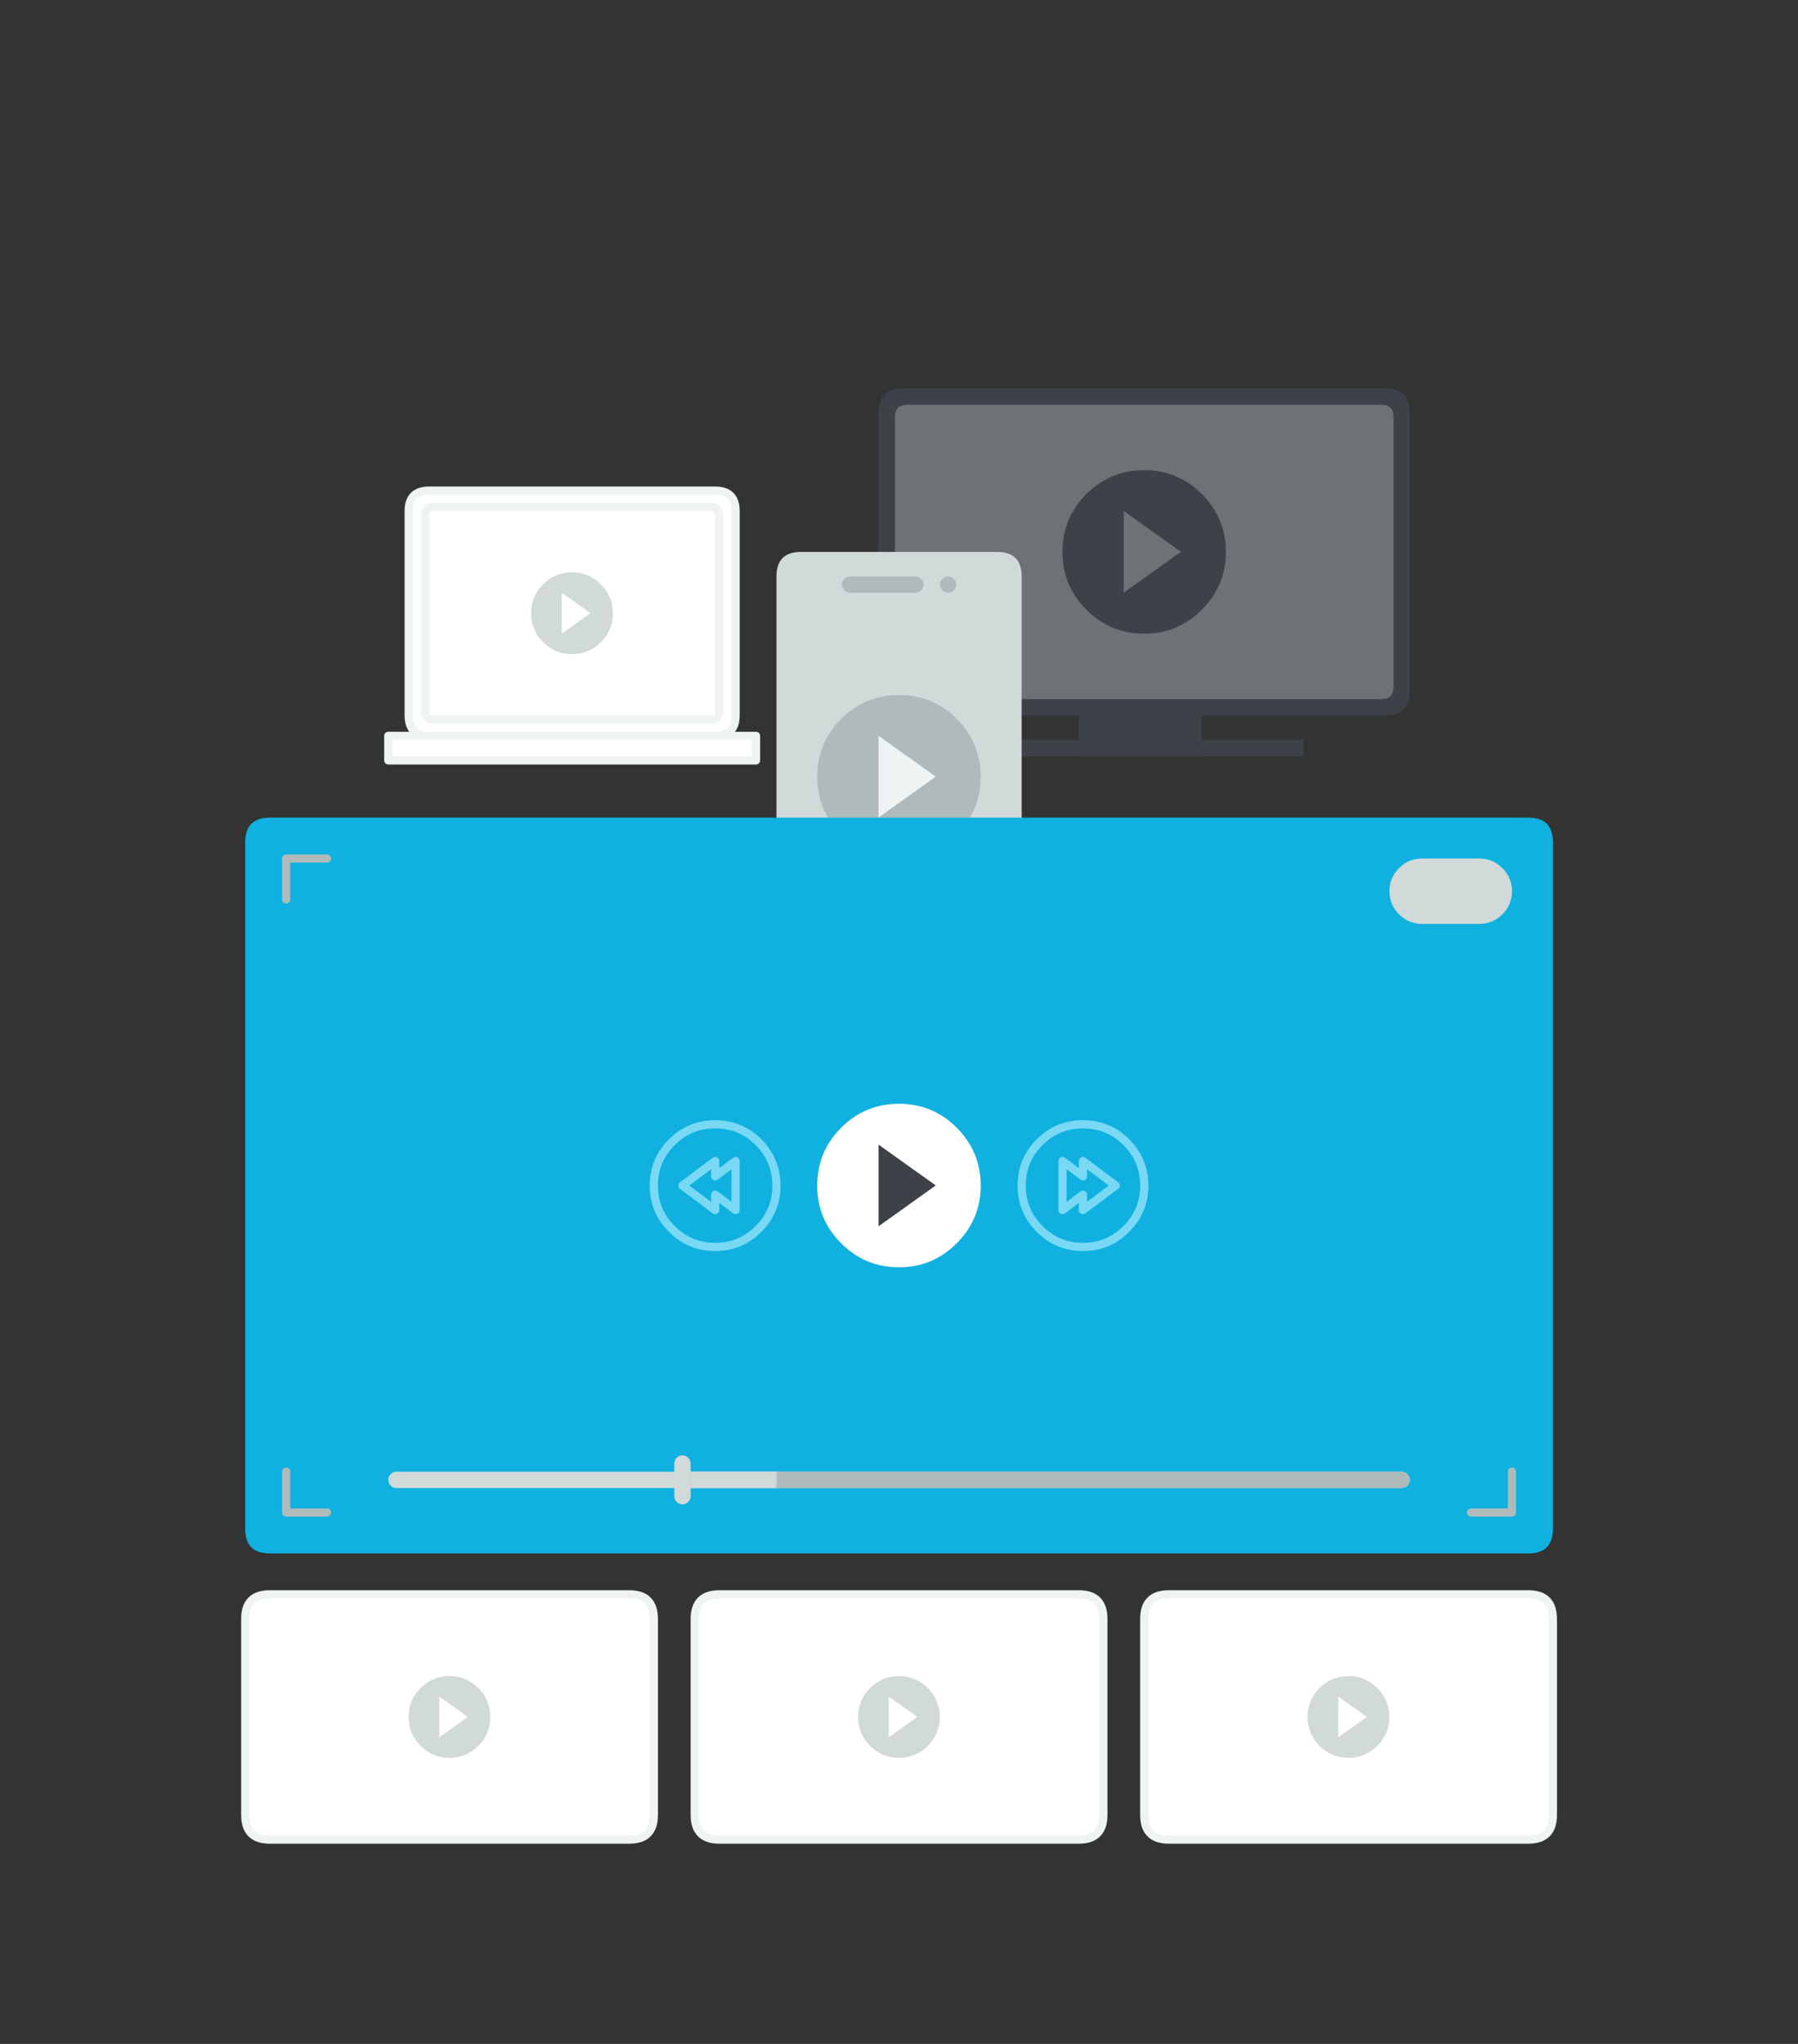 <?xml version="1.0" encoding="utf-8"?>
<!-- Generator: Adobe Illustrator 15.0.0, SVG Export Plug-In . SVG Version: 6.00 Build 0)  -->
<!DOCTYPE svg PUBLIC "-//W3C//DTD SVG 1.1//EN" "http://www.w3.org/Graphics/SVG/1.1/DTD/svg11.dtd">
<svg version="1.1" id="Vrstva_1" xmlns="http://www.w3.org/2000/svg" xmlns:xlink="http://www.w3.org/1999/xlink" x="0px" y="0px"
	 width="440px" height="500px" viewBox="0 0 440 500" enable-background="new 0 0 440 500" xml:space="preserve">
<rect x="0" y="0" width="440" height="500" fill="#333333" stroke="none"/>
<g>
	<path fill-rule="evenodd" clip-rule="evenodd" fill="#FFFFFF" d="M66.013,390.014h88c4,0,6,2,6,6v48c0,4-2,6-6,6h-88c-4,0-6-2-6-6
		v-48C60.013,392.014,62.013,390.014,66.013,390.014z"/>
	
		<path fill-rule="evenodd" clip-rule="evenodd" fill="none" stroke="#EEF3F3" stroke-width="2" stroke-linecap="round" stroke-linejoin="round" stroke-miterlimit="3" d="
		M66.013,390.014c-4,0-6,2-6,6v48c0,4,2,6,6,6h88c4,0,6-2,6-6v-48c0-4-2-6-6-6H66.013z"/>
	<path fill-rule="evenodd" clip-rule="evenodd" fill="#FFFFFF" d="M176.013,390.014h88.001c4,0,6,2,6,6v48c0,4-2,6-6,6h-88.001
		c-4,0-6-2-6-6v-48C170.013,392.014,172.013,390.014,176.013,390.014z"/>
	
		<path fill-rule="evenodd" clip-rule="evenodd" fill="none" stroke="#EEF3F3" stroke-width="2" stroke-linecap="round" stroke-linejoin="round" stroke-miterlimit="3" d="
		M176.013,390.014c-4,0-6,2-6,6v48c0,4,2,6,6,6h88.001c4,0,6-2,6-6v-48c0-4-2-6-6-6H176.013z"/>
	<path fill-rule="evenodd" clip-rule="evenodd" fill="#FFFFFF" d="M286.014,390.014h88c4,0,6,2,6,6v48c0,4-2,6-6,6h-88c-4,0-6-2-6-6
		v-48C280.014,392.014,282.014,390.014,286.014,390.014z"/>
	
		<path fill-rule="evenodd" clip-rule="evenodd" fill="none" stroke="#EEF3F3" stroke-width="2" stroke-linecap="round" stroke-linejoin="round" stroke-miterlimit="3" d="
		M286.014,390.014c-4,0-6,2-6,6v48c0,4,2,6,6,6h88c4,0,6-2,6-6v-48c0-4-2-6-6-6H286.014z"/>
	<polygon fill-rule="evenodd" clip-rule="evenodd" fill="#FFFFFF" points="114.488,419.99 107.488,425.016 107.488,415.016 	"/>
	<path fill-rule="evenodd" clip-rule="evenodd" fill="#D1D9D9" d="M117.038,427.09c-1.95,1.949-4.3,2.926-7.05,2.926
		c-2.767,0-5.125-0.977-7.075-2.926c-1.95-1.949-2.925-4.309-2.925-7.074c0-2.768,0.975-5.125,2.925-7.076
		c1.95-1.949,4.309-2.924,7.075-2.924c2.75,0,5.1,0.975,7.05,2.924c1.967,1.951,2.95,4.309,2.95,7.076
		C119.988,422.781,119.005,425.141,117.038,427.09z M114.488,419.99l-7-4.975v10L114.488,419.99z"/>
	<polygon fill-rule="evenodd" clip-rule="evenodd" fill="#FFFFFF" points="224.489,419.99 217.488,425.016 217.488,415.016 	"/>
	<path fill-rule="evenodd" clip-rule="evenodd" fill="#D1D9D9" d="M224.489,419.99l-7-4.975v10L224.489,419.99z M227.037,427.09
		c-1.949,1.949-4.299,2.926-7.049,2.926c-2.767,0-5.125-0.977-7.075-2.926c-1.95-1.949-2.925-4.309-2.925-7.074
		c0-2.768,0.975-5.125,2.925-7.076c1.95-1.949,4.309-2.924,7.075-2.924c2.75,0,5.1,0.975,7.049,2.924
		c1.967,1.951,2.951,4.309,2.951,7.076C229.989,422.781,229.004,425.141,227.037,427.09z"/>
	<polygon fill-rule="evenodd" clip-rule="evenodd" fill="#FFFFFF" points="334.489,419.99 327.489,425.016 327.489,415.016 	"/>
	<path fill-rule="evenodd" clip-rule="evenodd" fill="#D1D9D9" d="M337.037,427.09c-1.949,1.949-4.299,2.926-7.049,2.926
		c-2.768,0-5.125-0.977-7.076-2.926c-1.949-1.949-2.924-4.309-2.924-7.074c0-2.768,0.975-5.125,2.924-7.076
		c1.951-1.949,4.309-2.924,7.076-2.924c2.75,0,5.1,0.975,7.049,2.924c1.967,1.951,2.951,4.309,2.951,7.076
		C339.989,422.781,339.004,425.141,337.037,427.09z M334.489,419.99l-7-4.975v10L334.489,419.99z"/>
	<g>
		<path fill-rule="evenodd" clip-rule="evenodd" fill="#FFFFFF" d="M100.013,125.014c0-3.333,1.667-5,5-5h70c3.333,0,5,1.667,5,5v50
			c0,3.333-1.667,5-5,5h-70c-3.333,0-5-1.667-5-5V125.014z"/>
		
			<path fill-rule="evenodd" clip-rule="evenodd" fill="none" stroke="#EEF3F3" stroke-width="2" stroke-linecap="round" stroke-linejoin="round" stroke-miterlimit="3" d="
			M100.013,125.014v50c0,3.333,1.667,5,5,5h70c3.333,0,5-1.667,5-5v-50c0-3.333-1.667-5-5-5h-70
			C101.679,120.014,100.013,121.681,100.013,125.014z"/>
		<path fill-rule="evenodd" clip-rule="evenodd" fill="#FFFFFF" d="M104.013,126.014c0-1.333,0.667-2,2-2h68c1.333,0,2,0.667,2,2v48
			c0,1.333-0.667,2-2,2h-68c-1.333,0-2-0.667-2-2V126.014z"/>
		
			<path fill-rule="evenodd" clip-rule="evenodd" fill="none" stroke="#EEF3F3" stroke-width="2" stroke-linecap="round" stroke-linejoin="round" stroke-miterlimit="3" d="
			M104.013,126.014v48c0,1.333,0.667,2,2,2h68c1.333,0,2-0.667,2-2v-48c0-1.333-0.667-2-2-2h-68
			C104.679,124.014,104.013,124.681,104.013,126.014z"/>
		<rect x="95.013" y="180.014" fill-rule="evenodd" clip-rule="evenodd" fill="#FFFFFF" width="90" height="6"/>
		
			<rect x="95.013" y="180.014" fill-rule="evenodd" clip-rule="evenodd" fill="none" stroke="#EEF3F3" stroke-width="2" stroke-linecap="round" stroke-linejoin="round" stroke-miterlimit="3" width="90" height="6"/>
		<g>
			<path fill-rule="evenodd" clip-rule="evenodd" fill="#3C4248" d="M221.014,95.014h118c4,0,6,2,6,6v68c0,4-2,6-6,6h-118
				c-4,0-6-2-6-6v-68C215.013,97.014,217.013,95.014,221.014,95.014z"/>
			<path fill-rule="evenodd" clip-rule="evenodd" fill="#6D7277" d="M219.013,102.014c0-2,1-3,3-3h116c2,0,3,1,3,3v66c0,2-1,3-3,3
				h-116c-2,0-3-1-3-3V102.014z"/>
			<path fill-rule="evenodd" clip-rule="evenodd" fill="#3C4248" d="M299.99,135.016c0,5.519-1.957,10.228-5.873,14.125
				c-3.896,3.916-8.605,5.874-14.125,5.874s-10.238-1.958-14.154-5.874c-3.896-3.897-5.846-8.606-5.846-14.125
				c0-5.52,1.949-10.237,5.846-14.153c3.916-3.897,8.635-5.846,14.154-5.846s10.229,1.949,14.125,5.846
				C298.033,124.778,299.99,129.496,299.99,135.016z"/>
			<polygon fill-rule="evenodd" clip-rule="evenodd" fill="#6D7277" points="274.992,144.987 274.992,125.003 288.99,134.987 			"/>
			<rect x="239.014" y="181.014" fill-rule="evenodd" clip-rule="evenodd" fill="#3C4248" width="80" height="4"/>
			<rect x="264.014" y="175.014" fill-rule="evenodd" clip-rule="evenodd" fill="#3C4248" width="30" height="10"/>
		</g>
		<g>
			<path fill-rule="evenodd" clip-rule="evenodd" fill="#D1D9D9" d="M196.013,135.014h48.001c4,0,6,2,6,6v98c0,4-2,6-6,6h-48.001
				c-4,0-6-2-6-6v-98C190.013,137.014,192.013,135.014,196.013,135.014z"/>
			<path fill-rule="evenodd" clip-rule="evenodd" fill="#AFBBBB" d="M223.514,226.464c1,1,1.5,2.183,1.5,3.55s-0.5,2.533-1.5,3.5
				c-0.967,1-2.135,1.5-3.5,1.5c-1.367,0-2.551-0.5-3.551-1.5c-0.967-0.967-1.449-2.133-1.449-3.5s0.482-2.55,1.449-3.55
				c1-0.967,2.184-1.45,3.551-1.45C221.379,225.014,222.547,225.498,223.514,226.464z"/>
			<g>
				<path fill-rule="evenodd" clip-rule="evenodd" fill="#AFBBBB" d="M208.013,145.014c-0.533,0-1-0.2-1.4-0.6
					c-0.4-0.4-0.6-0.867-0.6-1.4s0.2-1,0.6-1.4s0.867-0.6,1.4-0.6h16.001c0.533,0,1,0.2,1.398,0.6c0.4,0.4,0.602,0.867,0.602,1.4
					s-0.201,1-0.602,1.4c-0.398,0.4-0.865,0.6-1.398,0.6H208.013z"/>
				<path fill-rule="evenodd" clip-rule="evenodd" fill="#AFBBBB" d="M233.412,144.414c-0.398,0.4-0.865,0.6-1.398,0.6
					s-1-0.2-1.4-0.6c-0.4-0.4-0.6-0.867-0.6-1.4s0.199-1,0.6-1.4s0.867-0.6,1.4-0.6s1,0.2,1.398,0.6c0.4,0.4,0.602,0.867,0.602,1.4
					S233.813,144.014,233.412,144.414z"/>
			</g>
		</g>
		<path fill-rule="evenodd" clip-rule="evenodd" fill="#AFBBBB" d="M239.99,190.016c0,5.519-1.957,10.228-5.873,14.125
			c-3.896,3.916-8.605,5.874-14.125,5.874c-5.52,0-10.238-1.958-14.154-5.874c-3.897-3.897-5.845-8.606-5.845-14.125
			c0-5.52,1.948-10.237,5.845-14.153c3.916-3.897,8.634-5.846,14.154-5.846c5.52,0,10.229,1.949,14.125,5.846
			C238.033,179.778,239.99,184.496,239.99,190.016z"/>
		<polygon fill-rule="evenodd" clip-rule="evenodd" fill="#EEF3F3" points="214.992,199.987 214.992,180.003 228.99,189.987 		"/>
		<polygon fill-rule="evenodd" clip-rule="evenodd" fill="#FFFFFF" points="144.488,149.989 137.488,155.015 137.488,145.015 		"/>
		<path fill-rule="evenodd" clip-rule="evenodd" fill="#D1D9D9" d="M144.488,149.989l-7-4.975v10L144.488,149.989z M147.038,157.089
			c-1.95,1.95-4.3,2.925-7.05,2.925c-2.767,0-5.125-0.975-7.075-2.925c-1.95-1.95-2.925-4.308-2.925-7.075s0.975-5.125,2.925-7.075
			c1.95-1.95,4.309-2.925,7.075-2.925c2.75,0,5.1,0.975,7.05,2.925c1.967,1.95,2.95,4.309,2.95,7.075
			S149.005,155.14,147.038,157.089z"/>
	</g>
	<path fill-rule="evenodd" clip-rule="evenodd" fill="#10B1E0" d="M380.014,374.014c0,4-2,6-6,6H66.013c-4,0-6-2-6-6v-168
		c0-4,2-6,6-6h308.001c4,0,6,2,6,6V374.014z"/>
	<path fill-rule="evenodd" clip-rule="evenodd" fill="#FFFFFF" d="M239.99,290.016c0,5.52-1.957,10.227-5.873,14.125
		c-3.896,3.916-8.605,5.873-14.125,5.873c-5.52,0-10.238-1.957-14.154-5.873c-3.897-3.898-5.845-8.605-5.845-14.125
		s1.948-10.238,5.845-14.154c3.916-3.896,8.634-5.846,14.154-5.846c5.52,0,10.229,1.949,14.125,5.846
		C238.033,279.777,239.99,284.496,239.99,290.016z"/>
	<polygon fill-rule="evenodd" clip-rule="evenodd" fill="#3C4248" points="214.992,299.986 214.992,280.004 228.99,289.986 	"/>
	<path fill-rule="evenodd" clip-rule="evenodd" fill="#EEF3F3" fill-opacity="0" d="M254.401,300.627
		c-2.916-2.916-4.375-6.447-4.375-10.594s1.459-7.688,4.375-10.625c2.938-2.916,6.479-4.375,10.625-4.375s7.678,1.459,10.594,4.375
		c2.938,2.938,4.406,6.479,4.406,10.625s-1.469,7.678-4.406,10.594c-2.916,2.938-6.447,4.406-10.594,4.406
		S257.338,303.564,254.401,300.627z"/>
	
		<path fill-rule="evenodd" clip-rule="evenodd" fill="none" stroke="#79D9F5" stroke-width="2" stroke-linecap="round" stroke-linejoin="round" stroke-miterlimit="3" d="
		M254.401,300.627c-2.916-2.916-4.375-6.447-4.375-10.594s1.459-7.688,4.375-10.625c2.938-2.916,6.479-4.375,10.625-4.375
		s7.678,1.459,10.594,4.375c2.938,2.938,4.406,6.479,4.406,10.625s-1.469,7.678-4.406,10.594c-2.916,2.938-6.447,4.406-10.594,4.406
		S257.338,303.564,254.401,300.627z"/>
	<polygon fill-rule="evenodd" clip-rule="evenodd" fill="#EEF3F3" fill-opacity="0" points="260.014,296.014 260.014,284.014 
		265.014,287.764 265.014,284.014 273.014,290.014 265.014,296.014 265.014,292.264 	"/>
	
		<polygon fill-rule="evenodd" clip-rule="evenodd" fill="none" stroke="#79D9F5" stroke-width="2" stroke-linecap="round" stroke-linejoin="round" stroke-miterlimit="3" points="
		260.014,296.014 265.014,292.264 265.014,296.014 273.014,290.014 265.014,284.014 265.014,287.764 260.014,284.014 	"/>
	<path fill-rule="evenodd" clip-rule="evenodd" fill="#EEF3F3" fill-opacity="0" d="M185.626,300.627
		c2.917-2.916,4.375-6.447,4.375-10.594s-1.458-7.688-4.375-10.625c-2.938-2.916-6.479-4.375-10.625-4.375
		c-4.146,0-7.677,1.459-10.594,4.375c-2.938,2.938-4.406,6.479-4.406,10.625s1.469,7.678,4.406,10.594
		c2.917,2.938,6.448,4.406,10.594,4.406C179.147,305.033,182.688,303.564,185.626,300.627z"/>
	
		<path fill-rule="evenodd" clip-rule="evenodd" fill="none" stroke="#79D9F5" stroke-width="2" stroke-linecap="round" stroke-linejoin="round" stroke-miterlimit="3" d="
		M185.626,300.627c2.917-2.916,4.375-6.447,4.375-10.594s-1.458-7.688-4.375-10.625c-2.938-2.916-6.479-4.375-10.625-4.375
		c-4.146,0-7.677,1.459-10.594,4.375c-2.938,2.938-4.406,6.479-4.406,10.625s1.469,7.678,4.406,10.594
		c2.917,2.938,6.448,4.406,10.594,4.406C179.147,305.033,182.688,303.564,185.626,300.627z"/>
	<polygon fill-rule="evenodd" clip-rule="evenodd" fill="#EEF3F3" fill-opacity="0" points="180.012,296.016 180.012,284.016 
		175.012,287.766 175.012,284.016 167.012,290.016 175.012,296.016 175.012,292.266 	"/>
	
		<polygon fill-rule="evenodd" clip-rule="evenodd" fill="none" stroke="#79D9F5" stroke-width="2" stroke-linecap="round" stroke-linejoin="round" stroke-miterlimit="3" points="
		180.012,296.016 175.012,292.266 175.012,296.016 167.012,290.016 175.012,284.016 175.012,287.766 180.012,284.016 	"/>
	<path fill-rule="evenodd" clip-rule="evenodd" fill="#D1D9D9" d="M344.412,363.414c-0.398,0.4-0.865,0.6-1.398,0.6H97.013
		c-0.533,0-1-0.199-1.4-0.6s-0.6-0.865-0.6-1.4c0-0.533,0.2-1,0.6-1.398c0.4-0.4,0.867-0.602,1.4-0.602h246.001
		c0.533,0,1,0.201,1.398,0.602c0.4,0.398,0.602,0.865,0.602,1.398C345.014,362.549,344.813,363.014,344.412,363.414z"/>
	<path fill-rule="evenodd" clip-rule="evenodd" fill="#AFBBBB" d="M344.412,363.414c-0.398,0.4-0.865,0.6-1.398,0.6H167.013
		c-0.533,0-1-0.199-1.4-0.6s-0.6-0.865-0.6-1.4c0-0.533,0.2-1,0.6-1.398c0.4-0.4,0.867-0.602,1.4-0.602h176.001
		c0.533,0,1,0.201,1.398,0.602c0.4,0.398,0.602,0.865,0.602,1.398C345.014,362.549,344.813,363.014,344.412,363.414z"/>
	<rect x="169.013" y="360.014" fill-rule="evenodd" clip-rule="evenodd" fill="#D1D9D9" width="21" height="4"/>
	<path fill-rule="evenodd" clip-rule="evenodd" fill="#D1D9D9" d="M168.413,356.615c0.4,0.398,0.6,0.865,0.6,1.398v8
		c0,0.535-0.2,1-0.6,1.4c-0.4,0.4-0.866,0.6-1.4,0.6c-0.533,0-1-0.199-1.4-0.6s-0.6-0.865-0.6-1.4v-8c0-0.533,0.2-1,0.6-1.398
		c0.4-0.4,0.867-0.602,1.4-0.602C167.547,356.014,168.013,356.215,168.413,356.615z"/>
	<path fill-rule="evenodd" clip-rule="evenodd" fill="#10B1E0" d="M331.026,213.004c1.377,0,2.549,0.484,3.516,1.452
		c0.99,0.989,1.484,2.171,1.484,3.548c0,1.376-0.494,2.549-1.484,3.516c-0.967,0.989-2.139,1.484-3.516,1.484
		s-2.559-0.495-3.547-1.484c-0.969-0.967-1.453-2.14-1.453-3.516c0-1.376,0.484-2.559,1.453-3.548
		C328.467,213.488,329.649,213.004,331.026,213.004z"/>
	<path fill-rule="evenodd" clip-rule="evenodd" fill="#D1D9D9" d="M362.014,210.014c2.199,0,4.082,0.784,5.648,2.35
		c1.568,1.567,2.352,3.45,2.352,5.65c0,2.2-0.783,4.083-2.352,5.65c-1.566,1.567-3.449,2.35-5.648,2.35h-14
		c-2.201,0-4.084-0.783-5.65-2.35c-1.566-1.566-2.35-3.45-2.35-5.65c0-2.2,0.783-4.083,2.35-5.65c1.566-1.566,3.449-2.35,5.65-2.35
		H362.014z"/>
	
		<polyline fill-rule="evenodd" clip-rule="evenodd" fill="none" stroke="#AFBBBB" stroke-width="2" stroke-linecap="round" stroke-linejoin="round" stroke-miterlimit="3" points="
		70.028,220.028 70.028,210.027 80.029,210.027 	"/>
	
		<polyline fill-rule="evenodd" clip-rule="evenodd" fill="none" stroke="#AFBBBB" stroke-width="2" stroke-linecap="round" stroke-linejoin="round" stroke-miterlimit="3" points="
		70.028,360.002 70.028,370.002 80.029,370.002 	"/>
	
		<polyline fill-rule="evenodd" clip-rule="evenodd" fill="none" stroke="#AFBBBB" stroke-width="2" stroke-linecap="round" stroke-linejoin="round" stroke-miterlimit="3" points="
		369.998,360.002 369.998,370.002 359.998,370.002 	"/>
	
		<rect x="0" fill-rule="evenodd" clip-rule="evenodd" fill="none" stroke="#ECF0F0" stroke-width="2" stroke-linecap="round" stroke-miterlimit="10" stroke-opacity="0" width="440" height="500.002"/>
</g>
</svg>

